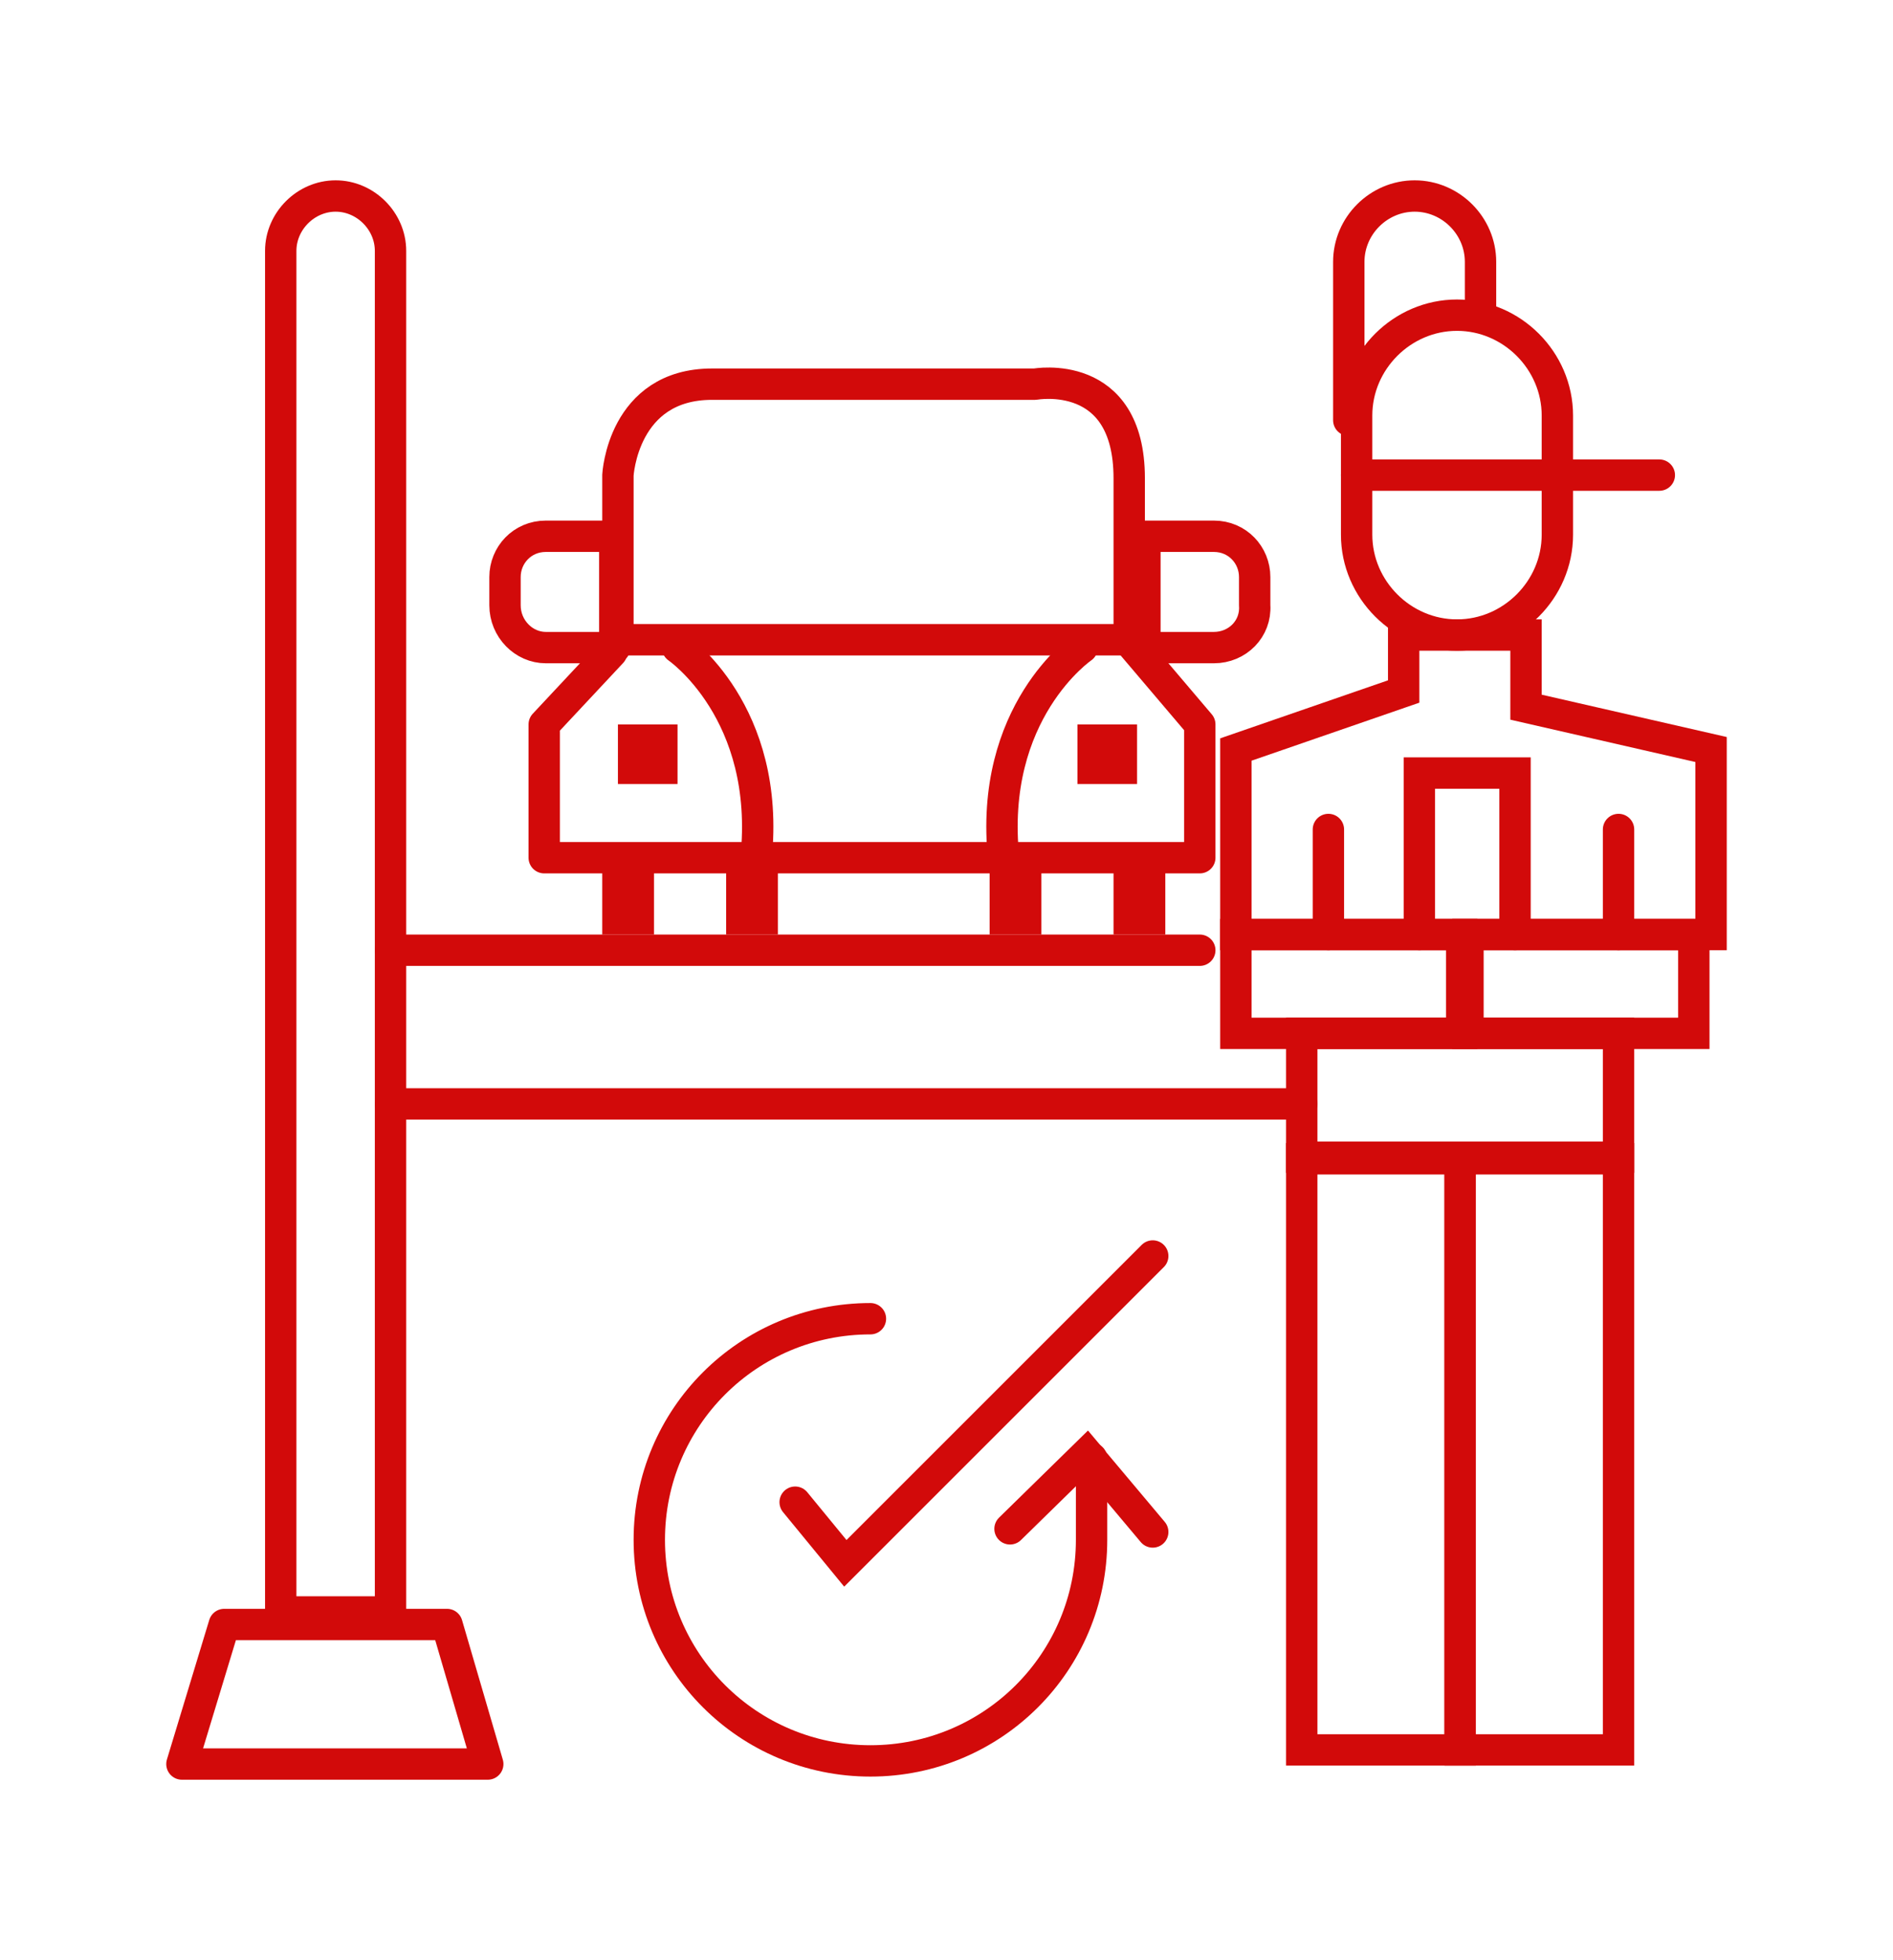<?xml version="1.0" encoding="utf-8"?>
<!-- Generator: Adobe Illustrator 19.0.0, SVG Export Plug-In . SVG Version: 6.00 Build 0)  -->
<svg version="1.0" id="Layer_1" xmlns="http://www.w3.org/2000/svg" xmlns:xlink="http://www.w3.org/1999/xlink" x="0px" y="0px"
	 viewBox="0 0 120.7 125" style="enable-background:new 0 0 120.7 125;" xml:space="preserve">
<style type="text/css">
	.st0{fill:none;stroke:#D20A0A;stroke-width:2;stroke-linecap:round;stroke-linejoin:round;stroke-miterlimit:10;}
	.st1{fill:none;stroke:#D20A0A;stroke-width:2;stroke-linecap:round;stroke-miterlimit:10;}
	.st2{fill:#D20A0A;}
</style>
<polygon id="XMLID_71_" class="st0" points="28.5,103.6 14.3,103.6 11.6,112.5 31.1,112.5 "/>
<path id="XMLID_70_" class="st0" d="M21.4,12.5L21.4,12.5c-1.9,0-3.5,1.6-3.5,3.5v86.8h7V60.4V16C24.9,14.1,23.3,12.5,21.4,12.5z"/>
<line id="XMLID_69_" class="st0" x1="76.5" y1="60.6" x2="24.9" y2="60.6"/>
<line id="XMLID_68_" class="st0" x1="83" y1="70.4" x2="24.9" y2="70.4"/>
<rect id="XMLID_67_" x="83" y="73.9" class="st1" width="10.1" height="37.7"/>
<rect id="XMLID_66_" x="93.1" y="73.9" class="st1" width="10.1" height="37.7"/>
<rect id="XMLID_65_" x="83" y="65.9" class="st1" width="20.2" height="7.9"/>
<rect id="XMLID_64_" x="93.6" y="59.6" class="st1" width="14.4" height="6.3"/>
<rect id="XMLID_63_" x="78.8" y="59.6" class="st1" width="14.4" height="6.3"/>
<path id="XMLID_62_" class="st0" d="M39.4,40.9V30.3c0,0,0.3-5.8,6-5.8H66c0,0,6-1.1,6,6v4.4v5.9H39.4z"/>
<polyline id="XMLID_61_" class="st0" points="39,41.6 34.7,46.2 34.7,54.7 76.5,54.7 76.5,46.2 72,40.9 "/>
<path id="XMLID_60_" class="st0" d="M34.8,41.3h4.4v-7.1h-4.4c-1.5,0-2.6,1.2-2.6,2.6v1.8C32.2,40.1,33.4,41.3,34.8,41.3z"/>
<path id="XMLID_59_" class="st0" d="M77.4,41.3H73v-7.1h4.4c1.5,0,2.6,1.2,2.6,2.6v1.8C80.1,40.1,78.9,41.3,77.4,41.3z"/>
<path id="XMLID_58_" class="st0" d="M43.2,41.3c0,0,6,4.1,5,13.5"/>
<path id="XMLID_57_" class="st0" d="M69,41.3c0,0-6,4.1-5,13.5"/>
<rect id="XMLID_56_" x="39.4" y="46.2" class="st2" width="3.8" height="3.8"/>
<rect id="XMLID_55_" x="68.7" y="46.2" class="st2" width="3.8" height="3.8"/>
<rect id="XMLID_54_" x="38.4" y="55.5" class="st2" width="3.3" height="4.1"/>
<rect id="XMLID_53_" x="46.3" y="55.5" class="st2" width="3.3" height="4.1"/>
<rect id="XMLID_52_" x="63.1" y="55.5" class="st2" width="3.3" height="4.1"/>
<rect id="XMLID_51_" x="71" y="55.5" class="st2" width="3.3" height="4.1"/>
<polygon id="XMLID_50_" class="st1" points="78.8,59.6 78.8,47.8 89.5,44.1 89.5,40.5 97.3,40.5 97.3,45.1 109.1,47.8 109.1,59.6 
	"/>
<path id="XMLID_49_" class="st1" d="M92.9,40.5L92.9,40.5c-3.5,0-6.4-2.9-6.4-6.4v-3.8v-3.8c0-3.5,2.9-6.4,6.4-6.4
	c3.5,0,6.4,2.9,6.4,6.4v7.6C99.3,37.6,96.4,40.5,92.9,40.5z"/>
<line id="XMLID_48_" class="st1" x1="105.8" y1="30.3" x2="86.5" y2="30.3"/>
<path id="XMLID_47_" class="st1" d="M86,26.8V16.7c0-2.3,1.9-4.2,4.2-4.2c2.3,0,4.2,1.9,4.2,4.2v3.3"/>
<path id="XMLID_46_" class="st1" d="M55.5,84.1c-7.8,0-14.1,6.3-14.1,14.1c0,7.8,6.3,14.1,14.1,14.1s14.1-6.3,14.1-14.1V93"/>
<polyline id="XMLID_45_" class="st1" points="50.7,95.8 53.9,99.7 73.5,80.1 "/>
<polyline id="XMLID_44_" class="st1" points="64.4,97.5 69.3,92.7 73.5,97.7 "/>
<polyline id="XMLID_43_" class="st1" points="90.5,59.6 90.5,49.3 96.6,49.3 96.6,59.6 "/>
<line id="XMLID_42_" class="st1" x1="84.7" y1="59.6" x2="84.7" y2="52.9"/>
<line id="XMLID_41_" class="st1" x1="103.2" y1="59.6" x2="103.2" y2="52.9"/>
</svg>

